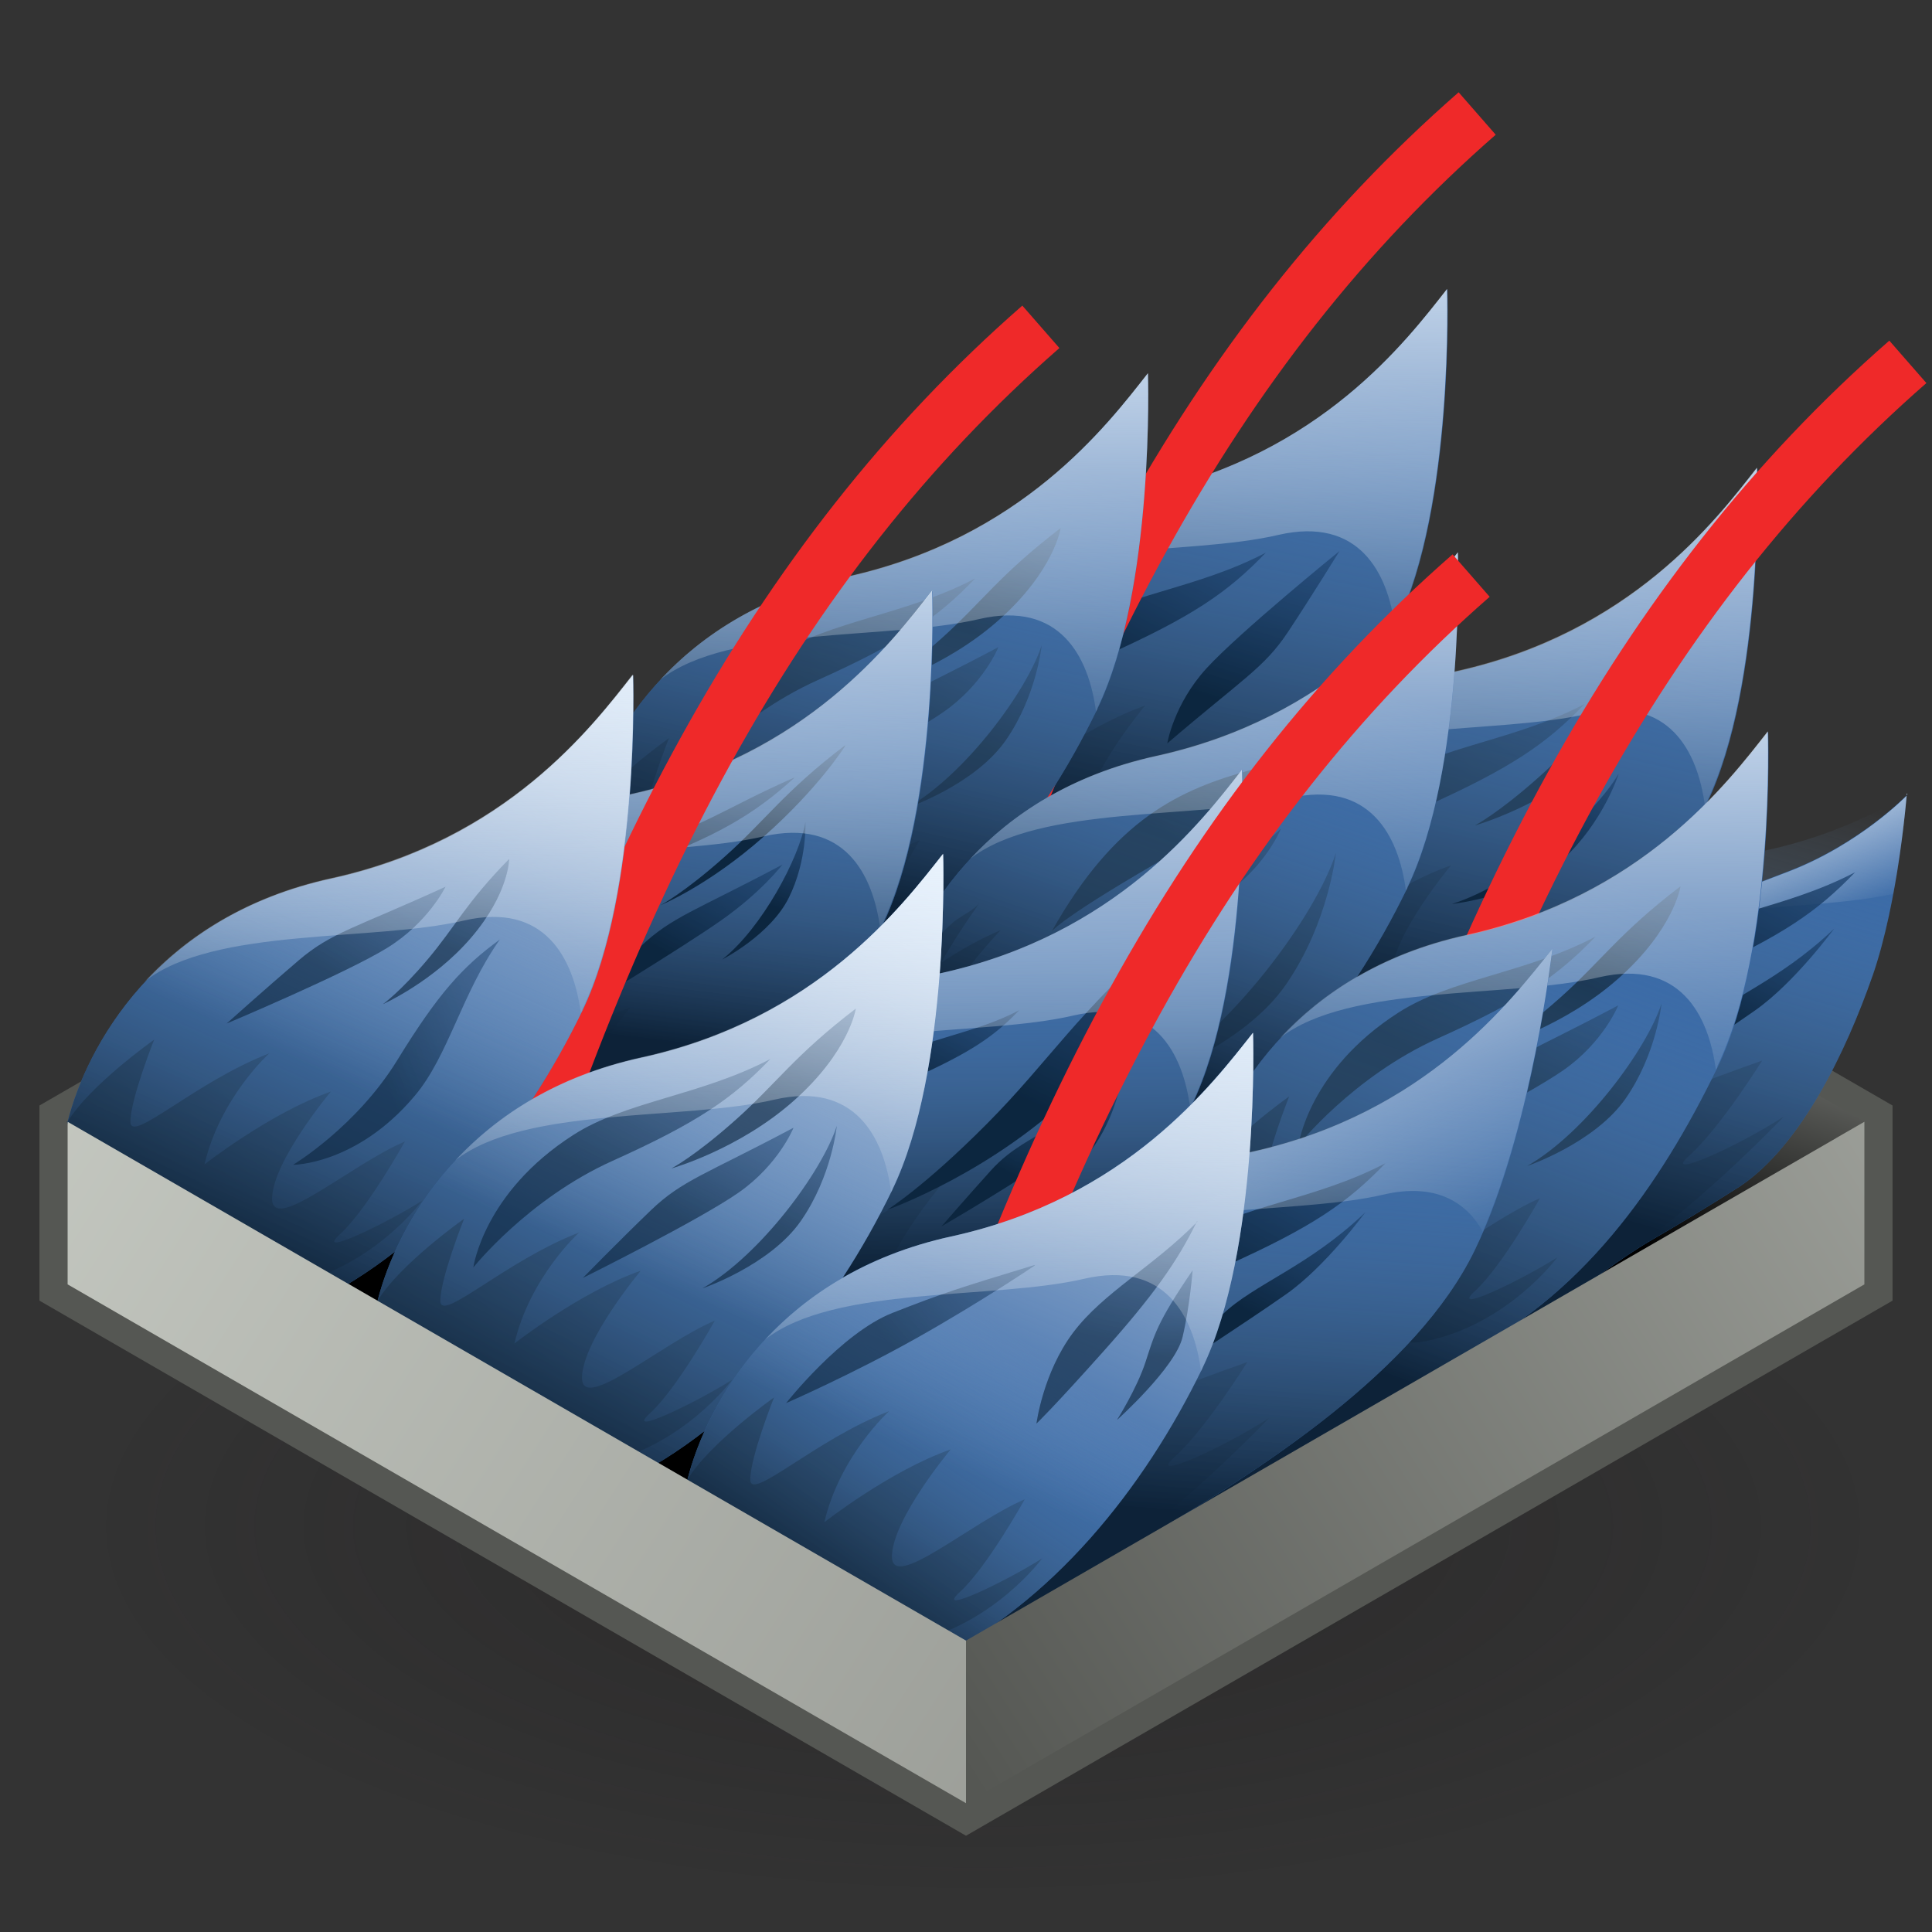<?xml version="1.0" encoding="UTF-8"?><svg xmlns="http://www.w3.org/2000/svg" xmlns:xlink="http://www.w3.org/1999/xlink" viewBox="0 0 48 48"><rect x="0" y="0" width="48" height="48" fill="#333333" stroke="none"/><defs><radialGradient id="radial-gradient" cx="-173.58" cy="91.62" fx="-173.58" fy="91.62" r="13.61" gradientTransform="translate(331.66 -28.96) scale(1.77 .73)" gradientUnits="userSpaceOnUse"><stop offset=".34" stop-color="#1a1718" stop-opacity=".5"/><stop offset=".93" stop-color="#1a1718" stop-opacity="0"/></radialGradient><linearGradient id="linear-gradient" x1="27.78" y1="16" x2="22.47" y2="32.67" gradientTransform="matrix(1, 0, 0, 1, 0, 0)" gradientUnits="userSpaceOnUse"><stop offset="0" stop-color="#babdb6"/><stop offset=".59" stop-color="#000"/></linearGradient><linearGradient id="linear-gradient-2" x1="31.29" y1="13.32" x2="24.93" y2="20.89" gradientTransform="matrix(1, 0, 0, 1, 0, 0)" gradientUnits="userSpaceOnUse"><stop offset="0" stop-color="#3465a4" stop-opacity=".6"/><stop offset="1" stop-color="#0c263f"/></linearGradient><linearGradient id="linear-gradient-3" x1="30.08" y1="8.44" x2="27.75" y2="20.58" gradientTransform="matrix(1, 0, 0, 1, 0, 0)" gradientUnits="userSpaceOnUse"><stop offset="0" stop-color="#729fcf" stop-opacity="0"/><stop offset=".99" stop-color="#0d2238"/></linearGradient><linearGradient id="linear-gradient-4" x1="31.62" y1="9.08" x2="27.37" y2="16.83" xlink:href="#linear-gradient-2"/><linearGradient id="linear-gradient-5" x1="34.26" y1="10.7" x2="30.36" y2="17.41" gradientTransform="translate(-2.8 7.33) rotate(-12.86)" xlink:href="#linear-gradient-2"/><linearGradient id="linear-gradient-6" x1="29.79" y1="4.04" x2="29.98" y2="16.91" gradientTransform="matrix(1, 0, 0, 1, 0, 0)" gradientUnits="userSpaceOnUse"><stop offset=".01" stop-color="#e6f2fe"/><stop offset="1" stop-color="#fff" stop-opacity="0"/></linearGradient><linearGradient id="linear-gradient-7" x1="38.9" y1="17.29" x2="32.53" y2="24.86" xlink:href="#linear-gradient-2"/><linearGradient id="linear-gradient-8" x1="41.75" y1="13.49" x2="38.76" y2="18.93" xlink:href="#linear-gradient-2"/><linearGradient id="linear-gradient-9" x1="39.54" y1="12.83" x2="35.29" y2="20.58" xlink:href="#linear-gradient-2"/><linearGradient id="linear-gradient-10" x1="38.04" y1="12.77" x2="35.3" y2="25.04" xlink:href="#linear-gradient-3"/><linearGradient id="linear-gradient-11" x1="37.49" y1="8.49" x2="37.68" y2="21.36" xlink:href="#linear-gradient-6"/><linearGradient id="linear-gradient-12" x1="40.82" y1="16.35" x2="38.12" y2="21.28" gradientTransform="translate(5.39 -7.73) rotate(12.45)" xlink:href="#linear-gradient-2"/><linearGradient id="linear-gradient-13" x1="23.86" y1="15.42" x2="17.49" y2="22.99" xlink:href="#linear-gradient-2"/><linearGradient id="linear-gradient-14" x1="24.41" y1="9.72" x2="20.16" y2="17.47" xlink:href="#linear-gradient-2"/><linearGradient id="linear-gradient-15" x1="26.88" y1="10.08" x2="23.9" y2="15.52" xlink:href="#linear-gradient-2"/><linearGradient id="linear-gradient-16" x1="25.01" y1="12.8" x2="21.97" y2="18.34" xlink:href="#linear-gradient-2"/><linearGradient id="linear-gradient-17" x1="26.89" y1="13.56" x2="24.18" y2="18.5" xlink:href="#linear-gradient-2"/><linearGradient id="linear-gradient-18" x1="22.83" y1="10.75" x2="20.29" y2="22.13" xlink:href="#linear-gradient-3"/><linearGradient id="linear-gradient-19" x1="22.36" y1="6.14" x2="22.55" y2="19.01" xlink:href="#linear-gradient-6"/><linearGradient id="linear-gradient-20" x1="31.52" y1="19.83" x2="25.15" y2="27.4" xlink:href="#linear-gradient-2"/><linearGradient id="linear-gradient-21" x1="33.9" y1="13.23" x2="29.59" y2="21.09" xlink:href="#linear-gradient-2"/><linearGradient id="linear-gradient-22" x1="32.38" y1="16.78" x2="29.71" y2="21.66" xlink:href="#linear-gradient-2"/><linearGradient id="linear-gradient-23" x1="32.03" y1="17.31" x2="28.99" y2="22.85" xlink:href="#linear-gradient-2"/><linearGradient id="linear-gradient-24" x1="34.59" y1="17.77" x2="30.84" y2="24.61" xlink:href="#linear-gradient-2"/><linearGradient id="linear-gradient-25" x1="31.1" y1="16" x2="27.54" y2="26.56" xlink:href="#linear-gradient-3"/><linearGradient id="linear-gradient-26" x1="30.06" y1="10.58" x2="30.25" y2="23.46" xlink:href="#linear-gradient-6"/><linearGradient id="linear-gradient-27" x1="48.13" y1="18.07" x2="36.05" y2="32.44" xlink:href="#linear-gradient-2"/><linearGradient id="linear-gradient-28" x1="41.96" y1="18.71" x2="38.74" y2="30.02" xlink:href="#linear-gradient-3"/><linearGradient id="linear-gradient-29" x1="43.66" y1="19.19" x2="45.04" y2="23.08" xlink:href="#linear-gradient-6"/><linearGradient id="linear-gradient-30" x1="47.37" y1="19.72" x2="47.39" y2="19.76" xlink:href="#linear-gradient-6"/><linearGradient id="linear-gradient-31" x1="46.26" y1="17.02" x2="42.01" y2="24.77" xlink:href="#linear-gradient-2"/><linearGradient id="linear-gradient-32" x1="45.99" y1="19.65" x2="42.73" y2="25.6" xlink:href="#linear-gradient-2"/><linearGradient id="linear-gradient-33" x1="39.26" y1="24.32" x2="32.9" y2="31.89" xlink:href="#linear-gradient-2"/><linearGradient id="linear-gradient-34" x1="42.29" y1="22.46" x2="39.58" y2="27.39" xlink:href="#linear-gradient-2"/><linearGradient id="linear-gradient-35" x1="39.81" y1="18.61" x2="35.56" y2="26.36" xlink:href="#linear-gradient-2"/><linearGradient id="linear-gradient-36" x1="42.28" y1="18.98" x2="39.3" y2="24.42" xlink:href="#linear-gradient-2"/><linearGradient id="linear-gradient-37" x1="40.41" y1="21.7" x2="37.37" y2="27.24" xlink:href="#linear-gradient-2"/><linearGradient id="linear-gradient-38" x1="38.74" y1="21.25" x2="33.94" y2="34.14" xlink:href="#linear-gradient-3"/><linearGradient id="linear-gradient-39" x1="37.76" y1="15.03" x2="37.95" y2="27.91" xlink:href="#linear-gradient-6"/><linearGradient id="linear-gradient-40" x1="18.5" y1="20.82" x2="12.14" y2="28.39" xlink:href="#linear-gradient-2"/><linearGradient id="linear-gradient-41" x1="16.77" y1="16.29" x2="15.6" y2="25.88" xlink:href="#linear-gradient-3"/><linearGradient id="linear-gradient-42" x1="19.8" y1="14.45" x2="15.55" y2="22.2" gradientTransform="translate(1.53 -1.04) rotate(3.96)" xlink:href="#linear-gradient-2"/><linearGradient id="linear-gradient-43" x1="21.47" y1="15.45" x2="18.49" y2="20.89" xlink:href="#linear-gradient-2"/><linearGradient id="linear-gradient-44" x1="19.65" y1="18.2" x2="16.61" y2="23.74" xlink:href="#linear-gradient-2"/><linearGradient id="linear-gradient-45" x1="21.01" y1="18.71" x2="18.95" y2="22.47" gradientTransform="translate(-3.02 2.99) rotate(-8.36)" xlink:href="#linear-gradient-2"/><linearGradient id="linear-gradient-46" x1="17" y1="11.53" x2="17.19" y2="24.41" xlink:href="#linear-gradient-6"/><linearGradient id="linear-gradient-47" x1="26.2" y1="25.26" x2="19.84" y2="32.84" xlink:href="#linear-gradient-2"/><linearGradient id="linear-gradient-48" x1="23.83" y1="22.36" x2="23.89" y2="31.62" xlink:href="#linear-gradient-3"/><linearGradient id="linear-gradient-49" x1="25.44" y1="22.03" x2="22.63" y2="27.14" xlink:href="#linear-gradient-2"/><linearGradient id="linear-gradient-50" x1="30.18" y1="18.36" x2="25.31" y2="27.24" gradientTransform="translate(-1.67 1.73) rotate(-3.7)" xlink:href="#linear-gradient-2"/><linearGradient id="linear-gradient-51" x1="28.69" y1="24.66" x2="26.57" y2="28.53" xlink:href="#linear-gradient-2"/><linearGradient id="linear-gradient-52" x1="27.36" y1="24.88" x2="25.01" y2="29.16" gradientTransform="translate(-1.67 1.73) rotate(-3.7)" xlink:href="#linear-gradient-2"/><linearGradient id="linear-gradient-53" x1="24.7" y1="15.98" x2="24.89" y2="28.85" xlink:href="#linear-gradient-6"/><linearGradient id="linear-gradient-54" x1="35.34" y1="25.56" x2="23.26" y2="39.93" xlink:href="#linear-gradient-2"/><linearGradient id="linear-gradient-55" x1="29.11" y1="25.9" x2="28.29" y2="37.62" xlink:href="#linear-gradient-3"/><linearGradient id="linear-gradient-56" x1="34.6" y1="24.25" x2="30.35" y2="32" xlink:href="#linear-gradient-2"/><linearGradient id="linear-gradient-57" x1="34.34" y1="26.7" x2="31.08" y2="32.65" xlink:href="#linear-gradient-2"/><linearGradient id="linear-gradient-58" x1="30.33" y1="21.27" x2="34.15" y2="32" xlink:href="#linear-gradient-6"/><linearGradient id="linear-gradient-59" x1="11.07" y1="22.91" x2="4.7" y2="30.48" xlink:href="#linear-gradient-2"/><linearGradient id="linear-gradient-60" x1="10.23" y1="21.53" x2="5.77" y2="31.54" xlink:href="#linear-gradient-3"/><linearGradient id="linear-gradient-61" x1="14.74" y1="12.02" x2="7.95" y2="26.6" xlink:href="#linear-gradient-6"/><linearGradient id="linear-gradient-62" x1="13.71" y1="20.71" x2="10.12" y2="27.25" gradientTransform="translate(35.08 40) rotate(-82.49) scale(1 -1)" xlink:href="#linear-gradient-2"/><linearGradient id="linear-gradient-63" x1="13.43" y1="19.12" x2="11.07" y2="23.42" gradientTransform="translate(-3.27 1.86) rotate(-8.11)" xlink:href="#linear-gradient-2"/><linearGradient id="linear-gradient-64" x1="11.15" y1="18.59" x2="8.11" y2="24.13" gradientTransform="translate(1.49 -.47) rotate(3.51)" xlink:href="#linear-gradient-2"/><linearGradient id="linear-gradient-65" x1="9.57" y1="13.62" x2="9.75" y2="26.5" xlink:href="#linear-gradient-6"/><linearGradient id="linear-gradient-66" x1="18.77" y1="27.36" x2="12.4" y2="34.93" xlink:href="#linear-gradient-2"/><linearGradient id="linear-gradient-67" x1="18.15" y1="25.98" x2="13.01" y2="36.33" xlink:href="#linear-gradient-3"/><linearGradient id="linear-gradient-68" x1="20.92" y1="19.11" x2="15.49" y2="31.48" xlink:href="#linear-gradient-6"/><linearGradient id="linear-gradient-69" x1="19.32" y1="21.65" x2="15.07" y2="29.4" xlink:href="#linear-gradient-2"/><linearGradient id="linear-gradient-70" x1="21.79" y1="22.02" x2="18.8" y2="27.46" xlink:href="#linear-gradient-2"/><linearGradient id="linear-gradient-71" x1="19.92" y1="24.74" x2="16.88" y2="30.28" xlink:href="#linear-gradient-2"/><linearGradient id="linear-gradient-72" x1="21.8" y1="25.5" x2="19.09" y2="30.43" xlink:href="#linear-gradient-2"/><linearGradient id="linear-gradient-73" x1="17.27" y1="18.07" x2="17.46" y2="30.95" xlink:href="#linear-gradient-6"/><linearGradient id="linear-gradient-74" x1="26.47" y1="31.8" x2="20.1" y2="39.38" xlink:href="#linear-gradient-2"/><linearGradient id="linear-gradient-75" x1="24.93" y1="32.97" x2="20.2" y2="40.1" xlink:href="#linear-gradient-3"/><linearGradient id="linear-gradient-76" x1="29.89" y1="20.05" x2="23.1" y2="36.2" xlink:href="#linear-gradient-6"/><linearGradient id="linear-gradient-77" x1="30.81" y1="28.53" x2="27.81" y2="33.98" gradientTransform="translate(-9.19 9.43) rotate(-17.77)" xlink:href="#linear-gradient-2"/><linearGradient id="linear-gradient-78" x1="26.19" y1="26.94" x2="22.55" y2="33.56" gradientTransform="translate(12.78 -5.91) rotate(20.5)" xlink:href="#linear-gradient-2"/><linearGradient id="linear-gradient-79" x1="30.9" y1="31.35" x2="28.93" y2="34.94" gradientTransform="translate(-13.15 16.19) rotate(-27.64)" xlink:href="#linear-gradient-2"/><linearGradient id="linear-gradient-80" x1="24.97" y1="22.52" x2="25.16" y2="35.39" xlink:href="#linear-gradient-6"/><linearGradient id="linear-gradient-81" x1="-205.48" y1="22" x2="-148.3" y2="58.71" gradientTransform="translate(-148) rotate(-180) scale(1 -1)" gradientUnits="userSpaceOnUse"><stop offset="0" stop-color="#babdb6"/><stop offset=".59" stop-color="#555753"/></linearGradient><linearGradient id="linear-gradient-82" x1="-9.48" y1="22" x2="47.7" y2="58.71" gradientTransform="matrix(1, 0, 0, 1, 0, 0)" gradientUnits="userSpaceOnUse"><stop offset="0" stop-color="#d3d7cf"/><stop offset=".83" stop-color="#888a85"/></linearGradient></defs><g style="isolation:isolate;"><g id="shadow" style="mix-blend-mode:multiply; opacity:.45;"><ellipse cx="23.88" cy="37.61" rx="23.2" ry="9.54" style="fill:url(#radial-gradient);"/></g><g id="ART"><g><polygon points="24 14.97 1.68 27.87 1.68 31.91 24 44.8 46.32 31.91 46.32 27.87 24 14.97" style="fill:none; stroke:#555753; stroke-miterlimit:10; stroke-width:1.4px;"/><polygon points="1.68 27.87 24 14.97 46.32 27.87 24 40.76 1.68 27.87" style="fill:url(#linear-gradient);"/><g><path d="M21.91,18.28c.47-1.85,2.19-5.09,6.55-6.04s6.48-3.78,7.5-5.06c0,0,.18,5.37-1.26,8.34-1.44,2.97-3.73,5.85-6.75,7.29s-6.04-4.53-6.04-4.53Z" style="fill:#3465a4;"/><path d="M21.91,18.28c.55-.91,2.15-2.04,2.15-2.04,0,0-.59,1.48-.59,2.04s1.61-.99,3.45-1.7c0,0-1.22,1.1-1.61,2.76,0,0,1.63-1.28,3.14-1.81,0,0-1.43,1.71-1.46,2.64s1.96-.83,3.3-1.4c0,0-.94,1.69-1.61,2.3s1.14-.26,2.04-.83c0,0-1.22,1.66-3.26,2.08s-5.14-3.04-5.14-3.04l-.43-1Z" style="fill:url(#linear-gradient-2);"/><path d="M21.91,18.28c.47-1.85,2.19-5.09,6.55-6.04s6.48-3.78,7.5-5.06c0,0,.18,5.37-1.26,8.34-1.44,2.97-3.73,5.85-6.75,7.29s-6.04-4.53-6.04-4.53Z" style="fill:url(#linear-gradient-3); mix-blend-mode:multiply;"/><g><path d="M31.45,13.73c-1.73,.91-3.6,1.05-4.9,1.89-2.23,1.43-2.48,3.29-2.48,3.29,0,0,1.35-1.7,3.46-2.65s2.98-1.55,3.92-2.53Z" style="fill:url(#linear-gradient-4);"/><path d="M29,18.47c1.88-1.61,2.41-1.88,3-2.77s1.28-2.01,1.28-2.01c0,0-2.5,2.03-3.31,2.92s-.97,1.86-.97,1.86Z" style="fill:url(#linear-gradient-5);"/></g><path d="M34.7,15.52l-.04,.07c-.18-1.37-.9-2.76-2.9-2.3-2.26,.53-6.21,.16-7.93,1.51,1.03-1.11,2.53-2.1,4.62-2.56,4.37-.96,6.49-3.77,7.5-5.06,0,0,.18,5.37-1.26,8.33Z" style="fill:url(#linear-gradient-6);"/></g><g><path d="M29.61,22.73c.47-1.85,2.19-5.09,6.55-6.04s6.48-3.78,7.5-5.06c0,0,.18,5.37-1.26,8.34s-3.73,5.85-6.75,7.29c-3.02,1.43-6.04-4.53-6.04-4.53Z" style="fill:#3465a4;"/><path d="M29.51,22.25c.55-.91,2.15-2.04,2.15-2.04,0,0-.59,1.48-.59,2.04s1.61-.99,3.45-1.7c0,0-1.22,1.1-1.61,2.76,0,0,1.63-1.28,3.14-1.81,0,0-1.43,1.71-1.46,2.64s1.96-.83,3.3-1.4c0,0-.94,1.69-1.61,2.3s1.14-.26,2.04-.83c0,0-1.22,1.66-3.26,2.08s-5.14-3.04-5.14-3.04l-.43-1Z" style="fill:url(#linear-gradient-7);"/><path d="M41.22,16.54c-1.53,1.17-1.96,1.85-2.98,2.76s-1.6,1.21-1.6,1.21c0,0,1.68-.47,3.05-1.69s1.53-2.27,1.53-2.27Z" style="fill:url(#linear-gradient-8);"/><path d="M39.37,17.49c-1.73,.91-3.6,1.05-4.9,1.89-2.23,1.43-2.48,3.29-2.48,3.29,0,0,1.35-1.7,3.46-2.65s2.98-1.55,3.92-2.53Z" style="fill:url(#linear-gradient-9);"/><path d="M29.61,22.73c.47-1.85,2.19-5.09,6.55-6.04s6.48-3.78,7.5-5.06c0,0,.18,5.37-1.26,8.34s-3.73,5.85-6.75,7.29c-3.02,1.43-6.04-4.53-6.04-4.53Z" style="fill:url(#linear-gradient-10); mix-blend-mode:multiply;"/><path d="M42.4,19.96l-.04,.07c-.18-1.37-.9-2.76-2.9-2.3-2.26,.53-6.21,.16-7.93,1.51,1.03-1.11,2.53-2.1,4.62-2.56,4.37-.96,6.49-3.77,7.5-5.06,0,0,.18,5.37-1.26,8.33Z" style="fill:url(#linear-gradient-11);"/><path d="M40.21,19.23c-.6,1.03-2.55,2.73-4.14,3.23,0,0,1.76-.19,2.76-1.11s1.38-2.11,1.38-2.11Z" style="fill:url(#linear-gradient-12);"/></g><path d="M22.51,28.05c3.34-11.33,7.54-19.42,14.19-25.23" style="fill:none; stroke:#ef2929; stroke-miterlimit:10; stroke-width:1.4px;"/><path d="M33.21,34.22c3.34-11.33,7.54-19.42,14.19-25.23" style="fill:none; stroke:#ef2929; stroke-miterlimit:10; stroke-width:1.4px;"/><g><path d="M14.47,20.38c.47-1.85,2.19-5.09,6.55-6.04s6.48-3.78,7.5-5.06c0,0,.18,5.37-1.26,8.34-1.44,2.97-3.73,5.85-6.75,7.29s-6.04-4.53-6.04-4.53Z" style="fill:#3465a4;"/><path d="M14.47,20.38c.55-.91,2.15-2.04,2.15-2.04,0,0-.59,1.48-.59,2.04s1.61-.99,3.45-1.7c0,0-1.22,1.1-1.61,2.76,0,0,1.63-1.28,3.14-1.81,0,0-1.43,1.71-1.46,2.64s1.96-.83,3.3-1.4c0,0-.94,1.69-1.61,2.3s1.14-.26,2.04-.83c0,0-1.22,1.66-3.26,2.08s-5.14-3.04-5.14-3.04l-.43-1Z" style="fill:url(#linear-gradient-13);"/><g><path d="M24.23,14.37c-1.73,.91-3.6,1.05-4.9,1.89-2.23,1.43-2.48,3.29-2.48,3.29,0,0,1.35-1.7,3.46-2.65s2.98-1.55,3.92-2.53Z" style="fill:url(#linear-gradient-14);"/><path d="M26.35,13.12c-1.53,1.17-1.96,1.85-2.98,2.76s-1.6,1.21-1.6,1.21c0,0,1.68-.47,3.05-1.69s1.53-2.27,1.53-2.27Z" style="fill:url(#linear-gradient-15);"/><path d="M24.8,16.08c-2.18,1.16-2.76,1.3-3.54,2.05s-1.69,1.68-1.69,1.68c0,0,2.88-1.43,3.87-2.12s1.36-1.6,1.36-1.6Z" style="fill:url(#linear-gradient-16);"/><path d="M25.88,16.03c-.36,1.13-1.9,3.22-3.34,4.04,0,0,1.68-.57,2.45-1.68s.89-2.36,.89-2.36Z" style="fill:url(#linear-gradient-17);"/></g><path d="M14.47,20.38c.47-1.85,2.19-5.09,6.55-6.04s6.48-3.78,7.5-5.06c0,0,.18,5.37-1.26,8.34-1.44,2.97-3.73,5.85-6.75,7.29s-6.04-4.53-6.04-4.53Z" style="fill:url(#linear-gradient-18); mix-blend-mode:multiply;"/><path d="M27.27,17.61l-.04,.07c-.18-1.37-.9-2.76-2.9-2.3-2.26,.53-6.21,.16-7.93,1.51,1.03-1.11,2.53-2.1,4.62-2.56,4.37-.96,6.49-3.77,7.5-5.06,0,0,.18,5.37-1.26,8.33Z" style="fill:url(#linear-gradient-19);"/></g><g><path d="M22.17,24.83c.47-1.85,2.19-5.09,6.55-6.04s6.48-3.78,7.5-5.06c0,0,.18,5.37-1.26,8.34-1.44,2.97-3.73,5.85-6.75,7.29s-6.04-4.53-6.04-4.53Z" style="fill:#3465a4;"/><path d="M22.17,24.83c.27-.45,.6-.94,.94-1.34,.18-.21,.38-.41,.59-.59,.17-.14,.5-.29,.63-.46-.34,.48-.66,.97-.95,1.48,.47-.31,.96-.59,1.48-.81-.47,.5-.89,1.03-1.28,1.59,.58-.24,1.17-.4,1.74-.62,.65-.25,1.22-.71,1.87-.96,0,0-1.22,1.1-1.61,2.76,0,0,1.63-1.28,3.14-1.81,0,0-1.43,1.71-1.46,2.64s1.96-.83,3.3-1.4c0,0-.94,1.69-1.61,2.3s1.14-.26,2.04-.83c0,0-1.22,1.66-3.26,2.08s-5.14-3.04-5.14-3.04l-.43-1Z" style="fill:url(#linear-gradient-20);"/><g><path d="M26.13,23.14c1.58-2.81,3.19-3.53,4.98-4.02s2.56-1.2,2.56-1.2c0,0-.85,1.18-4.48,3.26-2.81,1.6-3.06,1.96-3.06,1.96Z" style="fill:url(#linear-gradient-21);"/><path d="M29.3,21.5c1.25-.96,2.83-1.86,2.83-1.86,0,0-1.93,1.71-3.13,2.44s-1.35,.9-1.35,.9c0,0,.66-.72,1.65-1.48Z" style="fill:url(#linear-gradient-22);"/><path d="M31.82,20.59c-1.62,1.49-3.31,2.17-4.09,2.92s-1.14,.81-1.14,.81c0,0,2.88-1.43,3.87-2.12s1.36-1.6,1.36-1.6Z" style="fill:url(#linear-gradient-23);"/><path d="M33.19,21.19c-.5,1.57-2.64,4.46-4.64,5.6,0,0,2.33-.78,3.4-2.33s1.24-3.27,1.24-3.27Z" style="fill:url(#linear-gradient-24);"/></g><path d="M22.17,24.83c.47-1.85,2.19-5.09,6.55-6.04s6.48-3.78,7.5-5.06c0,0,.18,5.37-1.26,8.34-1.44,2.97-3.73,5.85-6.75,7.29s-6.04-4.53-6.04-4.53Z" style="fill:url(#linear-gradient-25); mix-blend-mode:multiply;"/><path d="M34.97,22.06l-.04,.07c-.18-1.37-.9-2.76-2.9-2.3-2.26,.53-6.21,.16-7.93,1.51,1.03-1.11,2.53-2.1,4.62-2.56,4.37-.96,6.49-3.77,7.5-5.06,0,0,.18,5.37-1.26,8.33Z" style="fill:url(#linear-gradient-26);"/></g><g><g><path d="M39.01,24.24c-3.61,3.33-7.17,8.23-7.48,9.49,0,0,2.66,.52,4.38,.06,2.1-.56,3.53-2.05,5.12-2.98,.71-.41,1.45-.86,2.19-1.33,1.53-1.02,2.65-3.37,3.3-5.23,.65-1.87,.85-4.49,.85-4.49,0,0-1.16,1.2-2.92,1.88-1.75,.68-3.93,1.42-5.44,2.59Z" style="fill:#3465a4;"/><path d="M47.37,19.74v.02l.02-.03h-.02Z" style="fill:#3465a4;"/></g><path d="M36.58,26.72c.55-.91,2.15-2.04,2.15-2.04,0,0-.59,1.48-.59,2.04s1.61-.99,3.45-1.7c0,0-1.22,1.1-1.61,2.76,0,0,2.29-.9,3.8-1.43,0,0-1.04,1.67-1.81,2.36-.7,.62,1.14-.19,2.35-.97,0,0-2.44,2.56-4.4,3.72-.78,.46-1.25,1.66-3.29,2.08s-1.65-2.1-1.65-2.1l1.6-4.71Z" style="fill:url(#linear-gradient-27);"/><path d="M46.52,24.26c.65-1.87,.85-4.49,.85-4.49l.02-.03c-.98,.58-2.13,1.09-3.53,1.39-4.36,.95-11.86,10.75-12.33,12.6,0,0,2.66,.52,4.38,.06,2.1-.56,3.53-2.05,5.12-2.98,.71-.41,1.45-.86,2.19-1.33,1.53-1.02,2.65-3.37,3.3-5.23Z" style="fill:url(#linear-gradient-28); mix-blend-mode:multiply;"/><g><path d="M41.45,22.85c1.82-.35,4.06-.31,5.59-.64,.24-1.31,.33-2.44,.33-2.44,0,0-1.16,1.2-2.92,1.88-.94,.36-1.99,.75-3.01,1.2Z" style="fill:url(#linear-gradient-29);"/><path d="M47.37,19.74v.02l.02-.04h-.02Z" style="fill:url(#linear-gradient-30);"/></g><g><path d="M46.09,21.67c-1.73,.91-3.6,1.05-4.9,1.89-2.23,1.43-2.48,3.29-2.48,3.29,0,0,1.35-1.7,3.46-2.65s2.98-1.55,3.92-2.53Z" style="fill:url(#linear-gradient-31);"/><path d="M45.57,23.07c-1.41,1.35-2.76,1.78-3.54,2.53s-1.69,1.68-1.69,1.68c0,0,2.29-1.49,3.27-2.18s1.96-2.03,1.96-2.03Z" style="fill:url(#linear-gradient-32);"/></g></g><g><path d="M29.88,29.28c.47-1.85,2.19-5.09,6.55-6.04s6.48-3.78,7.5-5.06c0,0,.18,5.37-1.26,8.34-1.44,2.97-3.41,5.75-6.43,7.19-1.18,.56-6.21,4.8-7.27,3.92-1.65-1.38,.91-8.35,.91-8.35Z" style="fill:#3465a4;"/><path d="M29.88,29.28c.55-.91,2.15-2.04,2.15-2.04,0,0-.59,1.48-.59,2.04s1.61-.99,3.45-1.7c0,0-1.22,1.1-1.61,2.76,0,0,1.63-1.28,3.14-1.81,0,0-1.43,1.71-1.46,2.64s1.96-.83,3.3-1.4c0,0-.94,1.69-1.61,2.3s1.14-.26,2.04-.83c0,0-1.22,1.66-3.26,2.08s-5.14-3.04-5.14-3.04l-.43-1Z" style="fill:url(#linear-gradient-33);"/><path d="M41.28,24.93c-.36,1.13-1.9,3.22-3.34,4.04,0,0,1.68-.57,2.45-1.68s.89-2.36,.89-2.36Z" style="fill:url(#linear-gradient-34);"/><path d="M39.64,23.27c-1.73,.91-3.6,1.05-4.9,1.89-2.23,1.43-2.48,3.29-2.48,3.29,0,0,1.35-1.7,3.46-2.65s2.98-1.55,3.92-2.53Z" style="fill:url(#linear-gradient-35);"/><path d="M41.75,22.02c-1.53,1.17-1.96,1.85-2.98,2.76s-1.6,1.21-1.6,1.21c0,0,1.68-.47,3.05-1.69s1.53-2.27,1.53-2.27Z" style="fill:url(#linear-gradient-36);"/><path d="M40.2,24.98c-2.18,1.16-2.76,1.3-3.54,2.05s-1.69,1.68-1.69,1.68c0,0,2.88-1.43,3.87-2.12s1.36-1.6,1.36-1.6Z" style="fill:url(#linear-gradient-37);"/><path d="M29.88,29.28c.47-1.85,2.19-5.09,6.55-6.04s6.48-3.78,7.5-5.06c0,0,.18,5.37-1.26,8.34-1.44,2.97-3.41,5.75-6.43,7.19-1.18,.56-6.21,4.8-7.27,3.92-1.65-1.38,.91-8.35,.91-8.35Z" style="fill:url(#linear-gradient-38); mix-blend-mode:multiply;"/><path d="M42.67,26.51l-.04,.07c-.18-1.37-.9-2.76-2.9-2.3-2.26,.53-6.21,.16-7.93,1.51,1.03-1.11,2.53-2.1,4.62-2.56,4.37-.96,6.49-3.77,7.5-5.06,0,0,.18,5.37-1.26,8.33Z" style="fill:url(#linear-gradient-39);"/></g><g><path d="M9.12,25.78c.47-1.85,2.19-5.09,6.55-6.04s6.48-3.78,7.5-5.06c0,0,.18,5.37-1.26,8.34-1.44,2.97-3.73,5.85-6.75,7.29s-6.04-4.53-6.04-4.53Z" style="fill:#3465a4;"/><path d="M9.12,25.78c.55-.91,2.15-2.04,2.15-2.04,0,0-.59,1.48-.59,2.04s1.61-.99,3.45-1.7c0,0-1.22,1.1-1.61,2.76,0,0,1.63-1.28,3.14-1.81,0,0-1.43,1.71-1.46,2.64s1.96-.83,3.3-1.4c0,0-.94,1.69-1.61,2.3s1.14-.26,2.04-.83c0,0-1.22,1.66-3.26,2.08s-5.14-3.04-5.14-3.04l-.43-1Z" style="fill:url(#linear-gradient-40);"/><path d="M9.12,25.78c.47-1.85,2.19-5.09,6.55-6.04s6.48-3.78,7.5-5.06c0,0,.18,5.37-1.26,8.34-1.44,2.97-3.73,5.85-6.75,7.29s-6.04-4.53-6.04-4.53Z" style="fill:url(#linear-gradient-41); mix-blend-mode:multiply;"/><g><path d="M19.73,19.32c-1.78,.78-2.4,1.33-3.92,1.64-2.6,.52-3.81,3.02-3.81,3.02,0,0,1.46-1.61,3.64-2.4s3.08-1.34,4.09-2.25Z" style="fill:url(#linear-gradient-42);"/><path d="M20.99,18.52c-1.53,1.17-1.96,1.85-2.98,2.76s-1.6,1.21-1.6,1.21c0,0,1.18-.48,2.56-1.7s2.03-2.26,2.03-2.26Z" style="fill:url(#linear-gradient-43);"/><path d="M19.44,21.48c-2.18,1.16-2.76,1.3-3.54,2.05s-1.69,1.68-1.69,1.68c0,0,2.74-1.66,3.73-2.36s1.5-1.37,1.5-1.37Z" style="fill:url(#linear-gradient-44);"/><path d="M20.01,20.42c-.15,.89-1.08,2.64-2.07,3.42,0,0,1.2-.61,1.66-1.54s.41-1.88,.41-1.88Z" style="fill:url(#linear-gradient-45);"/></g><path d="M21.91,23.01l-.04,.07c-.18-1.37-.9-2.76-2.9-2.3-2.26,.53-6.21,.16-7.93,1.51,1.03-1.11,2.53-2.1,4.62-2.56,4.37-.96,6.49-3.77,7.5-5.06,0,0,.18,5.37-1.26,8.33Z" style="fill:url(#linear-gradient-46);"/></g><g><path d="M16.82,30.22c.47-1.85,2.19-5.09,6.55-6.04s6.48-3.78,7.5-5.06c0,0,.18,5.37-1.26,8.34-1.44,2.97-3.73,5.85-6.75,7.29s-6.04-4.53-6.04-4.53Z" style="fill:#3465a4;"/><path d="M16.82,30.22c.55-.91,2.15-2.04,2.15-2.04,0,0-.59,1.48-.59,2.04s1.61-.99,3.45-1.7c0,0-1.22,1.1-1.61,2.76,0,0,1.63-1.28,3.14-1.81,0,0-1.43,1.71-1.46,2.64s1.96-.83,3.3-1.4c0,0-.94,1.69-1.61,2.3s1.14-.26,2.04-.83c0,0-1.22,1.66-3.26,2.08s-5.14-3.04-5.14-3.04l-.43-1Z" style="fill:url(#linear-gradient-47);"/><path d="M16.82,30.22c.47-1.85,2.19-5.09,6.55-6.04s6.48-3.78,7.5-5.06c0,0,.18,5.37-1.26,8.34-1.44,2.97-3.73,5.85-6.75,7.29s-6.04-4.53-6.04-4.53Z" style="fill:url(#linear-gradient-48); mix-blend-mode:multiply;"/><path d="M25.32,25.1c-1.14,.6-2.38,.7-3.23,1.25-1.47,.94-1.64,2.17-1.64,2.17,0,0,.89-1.12,2.28-1.75s1.97-1.02,2.59-1.67Z" style="fill:url(#linear-gradient-49);"/><path d="M29.09,23.12c-2.37,2.07-3,3.22-4.57,4.8s-2.48,2.14-2.48,2.14c0,0,2.69-.95,4.8-3.07s2.25-3.87,2.25-3.87Z" style="fill:url(#linear-gradient-50);"/><path d="M27.9,26.6c-.29,.89-1.49,2.52-2.62,3.17,0,0,1.32-.44,1.92-1.32s.7-1.85,.7-1.85Z" style="fill:url(#linear-gradient-51);"/><path d="M27.24,27.33c-1.63,1.01-2.07,1.14-2.63,1.76s-1.22,1.38-1.22,1.38c0,0,2.15-1.25,2.88-1.83s.97-1.31,.97-1.31Z" style="fill:url(#linear-gradient-52);"/><path d="M29.61,27.46l-.04,.07c-.18-1.37-.9-2.76-2.9-2.3-2.26,.53-6.21,.16-7.93,1.51,1.03-1.11,2.53-2.1,4.62-2.56,4.37-.96,6.49-3.77,7.5-5.06,0,0,.18,5.37-1.26,8.33Z" style="fill:url(#linear-gradient-53);"/></g><path d="M11.67,33.35c3.34-11.33,7.54-19.42,14.19-25.23" style="fill:none; stroke:#ef2929; stroke-miterlimit:10; stroke-width:1.4px;"/><path d="M22.36,39.53c3.34-11.33,7.54-19.42,14.19-25.23" style="fill:none; stroke:#ef2929; stroke-miterlimit:10; stroke-width:1.4px;"/><g><path d="M18.74,41.23c.47-1.85,7.97-11.65,12.33-12.6s6.48-3.78,7.5-5.06c0,0-.49,4.52-1.93,7.49-1.44,2.97-5.25,5.44-8.4,7.27-1.59,.92-3.02,2.41-5.12,2.98-1.72,.46-4.38-.06-4.38-.06Z" style="fill:#3465a4;"/><path d="M23.79,34.21c.55-.91,2.15-2.04,2.15-2.04,0,0-.59,1.48-.59,2.04s1.61-.99,3.45-1.7c0,0-1.22,1.1-1.61,2.76,0,0,2.29-.9,3.8-1.43,0,0-1.04,1.67-1.81,2.36-.7,.62,1.14-.19,2.35-.97,0,0-2.44,2.56-4.4,3.72-.78,.46-1.25,1.66-3.29,2.08s-1.65-2.1-1.65-2.1l1.6-4.71Z" style="fill:url(#linear-gradient-54);"/><path d="M18.74,41.23c.47-1.85,7.97-11.65,12.33-12.6s6.48-3.78,7.5-5.06c0,0-.49,4.52-1.93,7.49-1.44,2.97-5.25,5.44-8.4,7.27-1.59,.92-3.02,2.41-5.12,2.98-1.72,.46-4.38-.06-4.38-.06Z" style="fill:url(#linear-gradient-55); mix-blend-mode:multiply;"/><g><path d="M34.42,28.9c-1.73,.91-3.6,1.05-4.9,1.89-2.23,1.43-2.48,3.29-2.48,3.29,0,0,1.35-1.7,3.46-2.65s2.98-1.55,3.92-2.53Z" style="fill:url(#linear-gradient-56);"/><path d="M33.92,30.12c-1.41,1.35-2.76,1.78-3.54,2.53s-1.69,1.68-1.69,1.68c0,0,2.29-1.49,3.27-2.18s1.96-2.03,1.96-2.03Z" style="fill:url(#linear-gradient-57);"/></g><path d="M38.57,23.57c-.03,.23-.49,4.16-1.73,7.03-.41-.74-1.18-1.22-2.47-.92-1.88,.44-4.93,.25-6.89,.97-.4,.13-.75,.31-1.04,.54,.96-1.04,2.33-1.98,4.21-2.46,.14-.04,.28-.08,.41-.11h.01c4.35-.95,6.47-3.76,7.5-5.05Z" style="fill:url(#linear-gradient-58);"/></g><g><path d="M1.68,27.87c.47-1.85,2.19-5.09,6.55-6.04s6.48-3.78,7.5-5.06c0,0,.18,5.37-1.26,8.34-1.44,2.97-3.73,5.85-6.75,7.29S1.68,27.87,1.68,27.87Z" style="fill:#3465a4;"/><path d="M1.68,27.87c.55-.91,2.15-2.04,2.15-2.04,0,0-.59,1.48-.59,2.04s1.61-.99,3.45-1.7c0,0-1.22,1.1-1.61,2.76,0,0,1.63-1.28,3.14-1.81,0,0-1.43,1.71-1.46,2.64s1.96-.83,3.3-1.4c0,0-.94,1.69-1.61,2.3s1.14-.26,2.04-.83c0,0-1.22,1.66-3.26,2.08s-5.14-3.04-5.14-3.04l-.43-1Z" style="fill:url(#linear-gradient-59);"/><path d="M1.68,27.87c.47-1.85,2.19-5.09,6.55-6.04s6.48-3.78,7.5-5.06c0,0,.18,5.37-1.26,8.34-1.44,2.97-3.73,5.85-6.75,7.29S1.68,27.87,1.68,27.87Z" style="fill:url(#linear-gradient-60); mix-blend-mode:multiply;"/><path d="M1.68,27.87c.47-1.85,2.19-5.09,6.55-6.04s6.48-3.78,7.5-5.06c0,0,.18,5.37-1.26,8.34-1.44,2.97-3.73,5.85-6.75,7.29S1.68,27.87,1.68,27.87Z" style="fill:url(#linear-gradient-61);"/><g style="opacity:.63;"><path d="M12.42,23.34c-.95,1.34-1.28,2.9-2.12,3.89-1.44,1.71-3.02,1.71-3.02,1.71,0,0,1.57-.94,2.59-2.6s1.62-2.32,2.55-3Z" style="fill:url(#linear-gradient-62);"/><path d="M12.65,21.34c-1.07,1.09-1.33,1.67-2.02,2.49s-1.12,1.12-1.12,1.12c0,0,1.26-.56,2.2-1.66s.94-1.95,.94-1.95Z" style="fill:url(#linear-gradient-63);"/><path d="M11.07,22.03c-2.25,1.03-2.83,1.13-3.65,1.83s-1.79,1.57-1.79,1.57c0,0,2.97-1.25,3.99-1.88s1.45-1.52,1.45-1.52Z" style="fill:url(#linear-gradient-64);"/></g><path d="M14.47,25.1l-.04,.07c-.18-1.37-.9-2.76-2.9-2.3-2.26,.53-6.21,.16-7.93,1.51,1.03-1.11,2.53-2.1,4.62-2.56,4.37-.96,6.49-3.77,7.5-5.06,0,0,.18,5.37-1.26,8.33Z" style="fill:url(#linear-gradient-65);"/></g><g><path d="M9.38,32.32c.47-1.85,2.19-5.09,6.55-6.04s6.48-3.78,7.5-5.06c0,0,.18,5.37-1.26,8.34-1.44,2.97-3.73,5.85-6.75,7.29s-6.04-4.53-6.04-4.53Z" style="fill:#3465a4;"/><path d="M9.38,32.32c.55-.91,2.15-2.04,2.15-2.04,0,0-.59,1.48-.59,2.04s1.61-.99,3.45-1.7c0,0-1.22,1.1-1.61,2.76,0,0,1.63-1.28,3.14-1.81,0,0-1.43,1.71-1.46,2.64s1.96-.83,3.3-1.4c0,0-.94,1.69-1.61,2.3s1.14-.26,2.04-.83c0,0-1.22,1.66-3.26,2.08s-5.14-3.04-5.14-3.04l-.43-1Z" style="fill:url(#linear-gradient-66);"/><path d="M9.38,32.32c.47-1.85,2.19-5.09,6.55-6.04s6.48-3.78,7.5-5.06c0,0,.18,5.37-1.26,8.34-1.44,2.97-3.73,5.85-6.75,7.29s-6.04-4.53-6.04-4.53Z" style="fill:url(#linear-gradient-67); mix-blend-mode:multiply;"/><path d="M9.38,32.32c.47-1.85,2.19-5.09,6.55-6.04s6.48-3.78,7.5-5.06c0,0,.18,5.37-1.26,8.34-1.44,2.97-3.73,5.85-6.75,7.29s-6.04-4.53-6.04-4.53Z" style="fill:url(#linear-gradient-68);"/><g style="opacity:.63;"><path d="M19.14,26.31c-1.73,.91-3.6,1.05-4.9,1.89-2.23,1.43-2.48,3.29-2.48,3.29,0,0,1.35-1.7,3.46-2.65s2.98-1.55,3.92-2.53Z" style="fill:url(#linear-gradient-69);"/><path d="M21.26,25.06c-1.53,1.17-1.96,1.85-2.98,2.76s-1.6,1.21-1.6,1.21c0,0,1.68-.47,3.05-1.69s1.53-2.27,1.53-2.27Z" style="fill:url(#linear-gradient-70);"/><path d="M19.71,28.02c-2.18,1.16-2.76,1.3-3.54,2.05s-1.69,1.68-1.69,1.68c0,0,2.88-1.43,3.87-2.12s1.36-1.6,1.36-1.6Z" style="fill:url(#linear-gradient-71);"/><path d="M20.79,27.97c-.36,1.13-1.9,3.22-3.34,4.04,0,0,1.68-.57,2.45-1.68s.89-2.36,.89-2.36Z" style="fill:url(#linear-gradient-72);"/></g><path d="M22.18,29.55l-.04,.07c-.18-1.37-.9-2.76-2.9-2.3-2.26,.53-6.21,.16-7.93,1.51,1.03-1.11,2.53-2.1,4.62-2.56,4.37-.96,6.49-3.77,7.5-5.06,0,0,.18,5.37-1.26,8.33Z" style="fill:url(#linear-gradient-73);"/></g><g><path d="M17.08,36.76c.47-1.85,2.19-5.09,6.55-6.04s6.48-3.78,7.5-5.06c0,0,.18,5.37-1.26,8.34-1.44,2.97-3.73,5.85-6.75,7.29s-6.04-4.53-6.04-4.53Z" style="fill:#3465a4;"/><path d="M17.08,36.76c.55-.91,2.15-2.04,2.15-2.04,0,0-.59,1.48-.59,2.04s1.61-.99,3.45-1.7c0,0-1.22,1.1-1.61,2.76,0,0,1.63-1.28,3.14-1.81,0,0-1.43,1.71-1.46,2.64s1.96-.83,3.3-1.4c0,0-.94,1.69-1.61,2.3s1.14-.26,2.04-.83c0,0-1.22,1.66-3.26,2.08s-5.14-3.04-5.14-3.04l-.43-1Z" style="fill:url(#linear-gradient-74);"/><path d="M17.08,36.76c.47-1.85,2.19-5.09,6.55-6.04s6.48-3.78,7.5-5.06c0,0,.18,5.37-1.26,8.34-1.44,2.97-3.73,5.85-6.75,7.29s-6.04-4.53-6.04-4.53Z" style="fill:url(#linear-gradient-75); mix-blend-mode:multiply;"/><path d="M17.08,36.76c.47-1.85,2.19-5.09,6.55-6.04s6.48-3.78,7.5-5.06c0,0,.18,5.37-1.26,8.34-1.44,2.97-3.73,5.85-6.75,7.29s-6.04-4.53-6.04-4.53Z" style="fill:url(#linear-gradient-76);"/><g style="opacity:.63;"><path d="M29.75,30.35c-1.11,1.13-2.34,1.76-3.09,2.76s-.91,2.26-.91,2.26c0,0,.41-.39,1.66-1.79s1.85-2.25,2.33-3.24Z" style="fill:url(#linear-gradient-77);"/><path d="M25.7,31.43c-1.84,.56-2.26,.69-3.53,1.19s-2.64,2.24-2.64,2.24c0,0,1.65-.72,3.25-1.62s2.93-1.8,2.93-1.8Z" style="fill:url(#linear-gradient-78);"/><path d="M29.63,31.56c-.9,1.32-.95,1.61-1.17,2.28s-.71,1.44-.71,1.44c0,0,1.45-1.3,1.63-2.06s.25-1.65,.25-1.65Z" style="fill:url(#linear-gradient-79);"/></g><path d="M29.88,34l-.04,.07c-.18-1.37-.9-2.76-2.9-2.3-2.26,.53-6.21,.16-7.93,1.51,1.03-1.11,2.53-2.1,4.62-2.56,4.37-.96,6.49-3.77,7.5-5.06,0,0,.18,5.37-1.26,8.33Z" style="fill:url(#linear-gradient-80);"/></g><polygon points="24 44.8 46.32 31.91 46.32 27.87 24 40.76 24 44.8" style="fill:url(#linear-gradient-81);"/><polygon points="24 44.8 1.68 31.91 1.68 27.87 24 40.76 24 44.8" style="fill:url(#linear-gradient-82);"/></g></g></g></svg>
